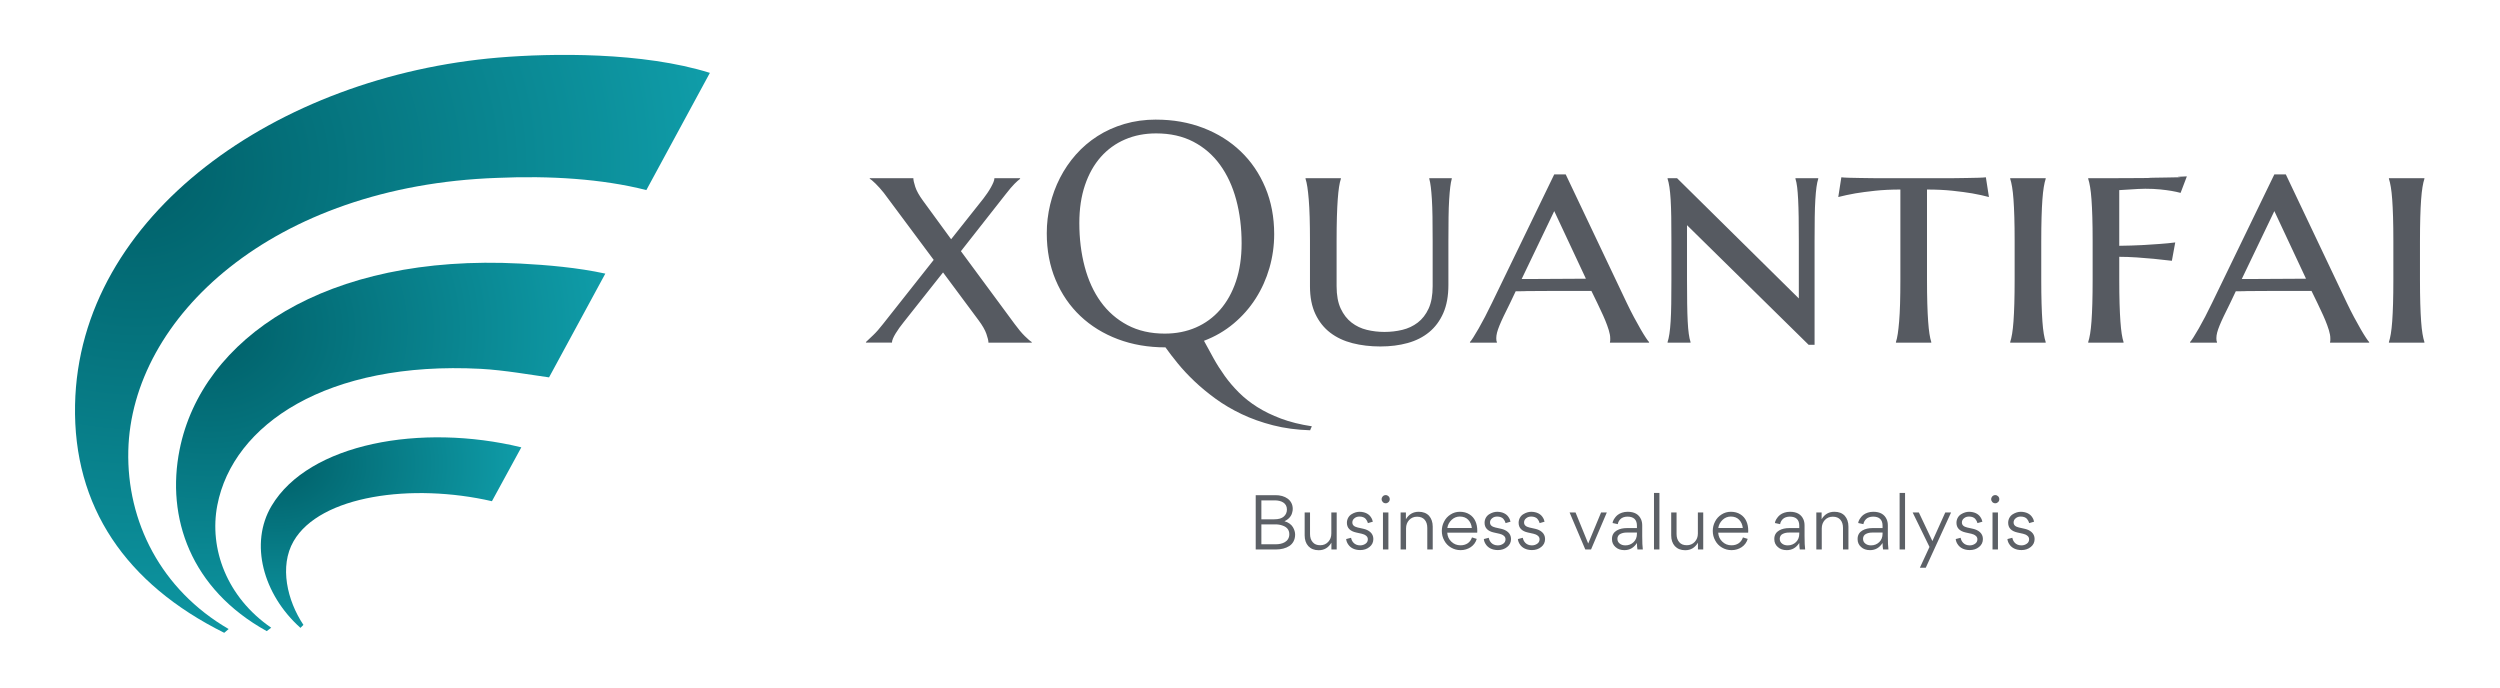 <svg xmlns="http://www.w3.org/2000/svg" xmlns:xlink="http://www.w3.org/1999/xlink"  viewBox="0 145 400 110"><defs><radialGradient id="gradient-15" cx="10%" cy="20%" r="100%" fx="10%" fy="20%">       <stop offset="0%" stop-color="rgba(0, 95, 104, 1)"></stop>       <stop offset="90%" stop-color="rgba(15, 156, 168, 1)"></stop>     </radialGradient></defs>
  
  <g data-name="icon" fill="url(#gradient-15)" data="id:1750744" transform="translate(8.254,145.568) scale(1.087)">
    <g><path d="M3.455,59.074C3.997,31.037,33.352,10.67,65.767,7.953c7.893-0.659,21.247-0.844,31.131,2.25l-9.352,17.253   c-6.528-1.661-14.235-2.134-21.918-1.797c-33.064,1.144-53.872,20.544-54.336,40.159c-0.244,10.416,4.785,20.447,14.77,26.248   l-0.652,0.557C10.918,85.411,3.16,74.064,3.455,59.074z"></path><path d="M18.844,65.656c3.279-16.372,21.514-28.878,50.168-27.383c3.968,0.209,8.473,0.598,12.494,1.479l-8.283,15.273   c-2.578-0.354-6.603-1.071-10.058-1.257C40.59,52.587,26.7,61.927,24.396,73.837c-1.237,6.395,1.385,13.541,7.928,18.034   l-0.656,0.504C20.464,86.175,16.835,75.665,18.844,65.656z"></path><path d="M32.375,73.946c5.484-9.222,22.011-12.208,36.767-8.624l-4.326,7.93c-11.73-2.699-25.31-0.866-29.202,5.896   c-2.116,3.68-0.936,8.737,1.454,12.306l-0.438,0.441C31.113,86.96,29.106,79.448,32.375,73.946z"></path></g>
    <rect x="0.447" y="4.555" width="99.451" height="91.068" fill="transparent" pointer-events="all"></rect></g><g data-name="business_name" fill="#565A61" data="id:24" transform="translate(138.161,139.717) scale(1.253)"><path d="M10.156,39.004l-5.039,6.367q-0.273,0.332-0.537,0.703t-0.479,0.723t-0.342,0.654t-0.127,0.518l-3.32,0l0-0.078q0.332-0.312,0.918-0.869t1.25-1.416l6.484-8.203l-6.367-8.555q-0.547-0.684-1.055-1.182t-0.742-0.615l0-0.078l5.566,0q0,0.352,0.244,1.104t0.986,1.768l3.594,4.922l4.121-5.195q0.254-0.332,0.508-0.703t0.449-0.723t0.322-0.654t0.127-0.518l3.281,0l0,0.078q-0.293,0.215-0.723,0.645t-1.113,1.309l-5.723,7.285l6.875,9.316q0.684,0.938,1.289,1.533t0.879,0.752l0,0.078l-5.527,0q0-0.371-0.264-1.123t-1.006-1.748z M37.363,19.492q3.262,0,6.025,1.064t4.775,2.988t3.145,4.619t1.133,5.957q0,2.207-0.605,4.307t-1.758,3.906t-2.822,3.203t-3.779,2.197q0.586,1.094,1.221,2.236t1.426,2.246t1.807,2.119t2.344,1.855t3.047,1.484t3.926,0.977q-0.02,0.059-0.059,0.137t-0.078,0.166t-0.078,0.205q-2.559-0.078-4.736-0.635t-4.004-1.426t-3.33-1.963t-2.705-2.236t-2.119-2.266t-1.582-2.061q-3.301,0-6.074-1.045t-4.795-2.959t-3.154-4.6t-1.133-5.967q0-1.855,0.43-3.652t1.26-3.418t2.031-2.979t2.754-2.354t3.438-1.553t4.053-0.557z M38.477,46.816q2.168,0,3.965-0.781t3.096-2.266t2.021-3.623t0.723-4.854q0-3.008-0.693-5.576t-2.061-4.453t-3.408-2.949t-4.756-1.064q-2.168,0-3.965,0.771t-3.096,2.236t-2.021,3.594t-0.723,4.844q0,2.988,0.684,5.576t2.051,4.482t3.418,2.979t4.766,1.084z M72.676,34.922q0-1.738-0.02-3.027t-0.078-2.227t-0.137-1.572t-0.195-1.045l0-0.078l2.871,0l0,0.078q-0.117,0.41-0.195,1.055t-0.137,1.592t-0.078,2.246t-0.02,3.057l0,5.605q0,2.109-0.654,3.594t-1.807,2.432t-2.744,1.387t-3.486,0.439q-1.914,0-3.555-0.42t-2.842-1.338t-1.895-2.383t-0.693-3.555l0-5.762q0-1.758-0.039-3.057t-0.117-2.246t-0.176-1.592t-0.234-1.055l0-0.078l4.512,0l0,0.078q-0.137,0.41-0.234,1.045t-0.166,1.572t-0.107,2.227t-0.039,3.027l0,5.84q0,1.738,0.527,2.861t1.387,1.787t1.953,0.928t2.246,0.264q1.172,0,2.275-0.264t1.973-0.928t1.387-1.787t0.518-2.861l0-5.84z M92.949,41.367l-1.318,0l-1.729,0l-1.934,0t-1.895,0.01t-1.641,0.02t-1.152,0.01l-0.723,1.523q-0.469,0.938-0.801,1.631t-0.547,1.221t-0.312,0.908t-0.098,0.713q0,0.215,0.02,0.322t0.059,0.166l0,0.078l-3.438,0l0-0.078q0.137-0.137,0.43-0.596t0.674-1.123t0.82-1.504t0.869-1.738l7.969-16.445l1.465,0l7.812,16.445q0.449,0.938,0.908,1.797t0.85,1.533t0.684,1.113t0.391,0.518l0,0.078l-5,0q0.039-0.156,0.039-0.283l0-0.283q0-0.43-0.186-1.035t-0.449-1.24t-0.547-1.221t-0.459-0.977z M84.043,39.844l1.191,0q0.82,0,1.748-0.01t1.865-0.01t1.816-0.01t1.582-0.01l-4.043-8.633z M121.445,48.242l-0.762,0l-15.527-15.273l0,6.953q0,1.758,0.02,3.066t0.068,2.256t0.137,1.592t0.225,1.055l0,0.078l-2.93,0l0-0.078q0.137-0.41,0.234-1.055t0.156-1.592t0.078-2.256t0.02-3.066l0-4.922q0-1.758-0.02-3.057t-0.078-2.246t-0.156-1.592t-0.234-1.055l0-0.078l1.211,0l15.547,15.352l0-7.324q0-1.758-0.02-3.057t-0.068-2.246t-0.127-1.592t-0.215-1.055l0-0.078l2.91,0l0,0.078q-0.137,0.41-0.225,1.055t-0.146,1.592t-0.078,2.246t-0.02,3.057l0,13.242z M132.402,28.418q-1.777,0-3.232,0.156t-2.51,0.332q-1.211,0.215-2.188,0.469l0.391-2.52q0.293,0.039,0.957,0.059t1.396,0.029t1.387,0.02t0.908,0.01l9.238,0q0.234,0,0.869-0.01t1.357-0.02t1.387-0.029t0.957-0.059l0.391,2.52q-0.938-0.254-2.148-0.469q-1.035-0.176-2.49-0.332t-3.271-0.156l0,11.504q0,1.758,0.039,3.066t0.107,2.256t0.166,1.592t0.234,1.055l0,0.078l-4.512,0l0-0.078q0.137-0.41,0.234-1.055t0.176-1.592t0.117-2.256t0.039-3.066l0-11.504z M146.992,35q0-1.758-0.039-3.057t-0.107-2.246t-0.176-1.592t-0.244-1.055l0-0.078l4.531,0l0,0.078q-0.137,0.41-0.244,1.055t-0.176,1.592t-0.107,2.246t-0.039,3.057l0,4.922q0,1.758,0.039,3.066t0.107,2.256t0.176,1.592t0.244,1.055l0,0.078l-4.531,0l0-0.078q0.137-0.41,0.244-1.055t0.176-1.592t0.107-2.256t0.039-3.066l0-4.922z M160.352,39.922q0,1.758,0.039,3.066t0.107,2.256t0.166,1.592t0.234,1.055l0,0.078l-4.512,0l0-0.078q0.137-0.41,0.244-1.055t0.176-1.592t0.107-2.256t0.039-3.066l0-4.922q0-1.758-0.039-3.057t-0.107-2.246t-0.176-1.592t-0.244-1.055l0-0.078l2.627,0t2.676-0.01t2.52-0.029t2.168-0.049t1.65-0.059t0.957-0.088l-0.801,2.109q-0.508-0.137-1.172-0.254q-0.566-0.098-1.416-0.186t-1.924-0.088q-0.391,0-0.947,0.029t-1.084,0.068q-0.625,0.039-1.289,0.078l0,7.109q1.582-0.02,2.891-0.088t2.266-0.146q1.113-0.078,1.992-0.195l-0.43,2.344q-1.152-0.137-2.324-0.254q-0.996-0.098-2.178-0.176t-2.217-0.078l0,2.91z M184.902,41.367l-1.318,0l-1.729,0l-1.934,0t-1.895,0.01t-1.641,0.02t-1.152,0.01l-0.723,1.523q-0.469,0.938-0.801,1.631t-0.547,1.221t-0.312,0.908t-0.098,0.713q0,0.215,0.02,0.322t0.059,0.166l0,0.078l-3.438,0l0-0.078q0.137-0.137,0.43-0.596t0.674-1.123t0.82-1.504t0.869-1.738l7.969-16.445l1.465,0l7.812,16.445q0.449,0.938,0.908,1.797t0.85,1.533t0.684,1.113t0.391,0.518l0,0.078l-5,0q0.039-0.156,0.039-0.283l0-0.283q0-0.43-0.186-1.035t-0.449-1.24t-0.547-1.221t-0.459-0.977z M175.996,39.844l1.191,0q0.82,0,1.748-0.01t1.865-0.01t1.816-0.01t1.582-0.01l-4.043-8.633z M195.352,35q0-1.758-0.039-3.057t-0.107-2.246t-0.176-1.592t-0.244-1.055l0-0.078l4.531,0l0,0.078q-0.137,0.41-0.244,1.055t-0.176,1.592t-0.107,2.246t-0.039,3.057l0,4.922q0,1.758,0.039,3.066t0.107,2.256t0.176,1.592t0.244,1.055l0,0.078l-4.531,0l0-0.078q0.137-0.41,0.244-1.055t0.176-1.592t0.107-2.256t0.039-3.066l0-4.922z"></path><rect x="-2.688" y="16.492" width="205.004" height="45.668" fill="transparent" pointer-events="all"></rect></g><g data-name="slogan" fill="#5c6066" data="id:163" transform="translate(199.71,218.612) scale(0.298)"><path d="M14.92,48l-10.88,0l0-29.16l10.48,0c5.28-0.08,9.4,2.64,9.4,7.32c0,0.68-0.04,1.28-0.4,2.4c-0.16,0.56-0.4,1.04-0.72,1.52c-0.6,0.96-1.8,2.08-3.32,2.76c2.04,0.52,3.68,1.76,4.52,3.16s1.2,2.8,1.2,4c0,2.72-1.16,4.84-3.08,6.12c-1.92,1.24-4.4,1.88-7.2,1.88z M14.28,21.64l-7.2,0l0,10.16l6.96,0c2.28,0,3.96-0.48,5.08-1.48s1.68-2.24,1.68-3.8c0-3.56-3.2-4.88-6.52-4.88z M14.4,34.52l-7.32,0l0,10.68l7.92,0c3.16,0,7.08-1.28,7.08-5.4c0-2.52-1.56-3.92-3.52-4.6c-1.36-0.52-2.68-0.68-4.16-0.68z M30.32,28.12l2.88,0l0,11.56c0,1.84,0.48,3.32,1.44,4.4c0.92,1.12,2.28,1.64,4.08,1.64c1.72,0,3.12-0.6,4.24-1.8s1.68-2.68,1.68-4.48l0-11.32l2.88,0l0,19.88l-2.84,0l0-3.64c-1.6,2.68-3.84,4.04-6.84,4.04c-2.36,0-4.2-0.76-5.56-2.2c-1.32-1.48-1.96-3.4-1.96-5.8l0-12.28z M67.2,42.36c0,1.76-0.68,3.2-2.04,4.28c-1.36,1.12-3.04,1.68-5,1.68c-3.2,0-5.28-1.32-6.36-2.88c-0.8-1.08-1.08-2.04-1.2-3.04l2.64-0.68c0.32,1.84,1.72,4.08,4.88,4.08c1.12,0,2.08-0.32,2.92-0.92c0.8-0.56,1.2-1.36,1.2-2.36c0-0.8-0.32-1.44-0.96-1.92c-0.64-0.52-1.4-0.84-2.28-1.04l-3.04-0.68c-3.28-0.72-4.96-2.48-4.96-5.2c0-2.04,1.04-3.72,2.48-4.6c1.4-0.88,2.92-1.32,4.28-1.32c3,0.04,4.92,1.2,5.96,2.64c0.72,1,1.04,1.84,1.2,2.68l-2.64,0.76c-0.2-0.8-0.52-1.44-1.16-2.24c-0.68-0.8-1.88-1.28-3.36-1.28c-1.08,0-1.96,0.28-2.72,0.92c-0.76,0.6-1.12,1.36-1.12,2.24c0,1.56,1.12,2.28,2.88,2.72l3.2,0.72c2.6,0.6,5.2,2.24,5.2,5.44z M72.28,22.56c-0.4-0.44-0.64-0.96-0.64-1.56s0.24-1.12,0.64-1.56c0.4-0.4,0.96-0.64,1.56-0.64s1.12,0.24,1.52,0.64c0.44,0.44,0.64,0.96,0.64,1.56s-0.2,1.12-0.64,1.56c-0.4,0.4-0.92,0.64-1.52,0.64s-1.16-0.24-1.56-0.64z M72.36,48l0-19.88l2.92,0l0,19.88l-2.92,0z M99.08,48l-2.92,0l0-11.56c0-1.84-0.44-3.28-1.4-4.4c-0.92-1.08-2.28-1.64-4.08-1.64c-1.72,0-3.16,0.6-4.28,1.8c-1.08,1.2-1.64,2.68-1.64,4.48l0,11.32l-2.92,0l0-19.88l2.84,0l0,3.64c1.6-2.68,3.88-4,6.88-4c2.36,0,4.2,0.72,5.56,2.16c1.28,1.48,1.96,3.4,1.96,5.8l0,12.28z M122.96,38.96l-16.08,0c0.12,1.96,0.84,3.56,2.2,4.84c1.36,1.32,3,1.96,4.92,1.96c3,0,5.24-1.48,6.16-4.24l2.56,0.8c-0.56,1.88-1.64,3.36-3.24,4.44c-1.6,1.04-3.4,1.6-5.44,1.6c-1.88,0-3.6-0.48-5.16-1.4s-2.76-2.16-3.6-3.76c-0.88-1.56-1.32-3.28-1.32-5.16c0-1.8,0.4-3.48,1.24-5.04c0.8-1.6,1.96-2.84,3.48-3.8c1.48-0.96,3.16-1.44,4.96-1.44c1.96,0,3.68,0.44,5.12,1.36c1.44,0.88,2.52,2.12,3.2,3.64c0.72,1.52,1.04,3.24,1.04,5.24c0,0.2,0,0.52-0.04,0.96z M106.92,36.48l13.16,0c-0.2-1.84-0.88-3.32-2-4.48c-1.12-1.12-2.6-1.68-4.44-1.68c-1.72,0-3.16,0.6-4.44,1.8c-1.28,1.24-2.04,2.68-2.28,4.36z M141.12,42.36c0,1.76-0.68,3.2-2.04,4.28c-1.36,1.12-3.04,1.68-5,1.68c-3.2,0-5.28-1.32-6.36-2.88c-0.8-1.08-1.08-2.04-1.2-3.04l2.64-0.68c0.32,1.84,1.72,4.08,4.88,4.08c1.12,0,2.08-0.32,2.92-0.92c0.8-0.56,1.2-1.36,1.2-2.36c0-0.8-0.32-1.44-0.96-1.92c-0.64-0.52-1.4-0.84-2.28-1.04l-3.04-0.68c-3.28-0.72-4.96-2.48-4.96-5.2c0-2.04,1.04-3.72,2.48-4.6c1.4-0.88,2.92-1.32,4.28-1.32c3,0.04,4.92,1.2,5.96,2.64c0.72,1,1.04,1.84,1.2,2.68l-2.64,0.76c-0.2-0.8-0.52-1.44-1.16-2.24c-0.68-0.8-1.88-1.28-3.36-1.28c-1.08,0-1.96,0.28-2.72,0.92c-0.76,0.6-1.12,1.36-1.12,2.24c0,1.56,1.12,2.28,2.88,2.72l3.2,0.72c2.6,0.6,5.2,2.24,5.2,5.44z M159.4,42.36c0,1.76-0.68,3.2-2.04,4.28c-1.36,1.12-3.04,1.68-5,1.68c-3.2,0-5.28-1.32-6.36-2.88c-0.8-1.08-1.08-2.04-1.2-3.04l2.64-0.68c0.32,1.84,1.72,4.08,4.88,4.08c1.12,0,2.08-0.32,2.92-0.92c0.8-0.56,1.2-1.36,1.2-2.36c0-0.8-0.32-1.44-0.96-1.92c-0.64-0.52-1.4-0.84-2.28-1.04l-3.04-0.68c-3.28-0.72-4.96-2.48-4.96-5.2c0-2.04,1.04-3.72,2.48-4.6c1.4-0.88,2.92-1.32,4.28-1.32c3,0.04,4.92,1.2,5.96,2.64c0.72,1,1.04,1.84,1.2,2.68l-2.64,0.76c-0.2-0.8-0.52-1.44-1.16-2.24c-0.68-0.8-1.88-1.28-3.36-1.28c-1.08,0-1.96,0.28-2.72,0.92c-0.76,0.6-1.12,1.36-1.12,2.24c0,1.56,1.12,2.28,2.88,2.72l3.2,0.72c2.6,0.6,5.2,2.24,5.2,5.44z  M184.08,48l-3.08,0l-8.44-19.88l3.2,0l6.8,16.68l6.92-16.68l3.08,0z M203.2,36.52l5.52,0l0-1.32c0-3.2-1.76-4.84-5.08-4.84c-1.6,0-2.96,0.52-3.76,1.32s-1.28,1.72-1.44,2.72l-2.8-0.6c0.04-1,1-2.96,2.8-4.4c1.2-0.92,3.12-1.64,5.28-1.64c3.64,0,6.04,1.36,7.24,4.12c0.4,0.92,0.6,2,0.6,3.28l0,5.6c0,3.32,0.12,5.76,0.32,7.24l-2.88,0c-0.16-0.88-0.28-2.04-0.28-3.48l0,0c-1.68,2.56-3.88,3.84-6.72,3.84c-1.96,0-3.6-0.56-4.8-1.68c-1.24-1.08-1.88-2.48-1.88-4.2l0-0.2c0-4.32,4.32-5.76,7.88-5.76z M208.72,39.6l0-0.68l-5.56,0c-1.16,0-2.24,0.2-3.24,0.68c-1,0.44-1.68,1.4-1.68,2.64c0,1.12,0.4,1.96,1.24,2.6c0.8,0.64,1.8,0.96,3.04,0.96c1.76,0,3.24-0.6,4.44-1.76c1.16-1.12,1.76-2.64,1.76-4.44z M217.88,48l0-30.36l2.92,0l0,30.36l-2.92,0z M227.12,28.12l2.88,0l0,11.56c0,1.84,0.48,3.32,1.44,4.4c0.92,1.12,2.28,1.64,4.08,1.64c1.72,0,3.12-0.6,4.24-1.8s1.68-2.68,1.68-4.48l0-11.32l2.88,0l0,19.88l-2.84,0l0-3.64c-1.6,2.68-3.84,4.04-6.84,4.04c-2.36,0-4.2-0.76-5.56-2.2c-1.32-1.48-1.96-3.4-1.96-5.8l0-12.28z M268.44,38.96l-16.08,0c0.12,1.96,0.84,3.56,2.2,4.84c1.36,1.32,3,1.96,4.92,1.96c3,0,5.24-1.48,6.16-4.24l2.56,0.8c-0.56,1.88-1.64,3.36-3.24,4.44c-1.6,1.04-3.4,1.6-5.44,1.6c-1.88,0-3.6-0.48-5.16-1.4s-2.76-2.16-3.6-3.76c-0.88-1.56-1.32-3.28-1.32-5.16c0-1.8,0.4-3.48,1.24-5.04c0.8-1.6,1.96-2.84,3.48-3.8c1.48-0.96,3.16-1.44,4.96-1.44c1.96,0,3.68,0.44,5.12,1.36c1.44,0.88,2.52,2.12,3.2,3.64c0.72,1.52,1.04,3.24,1.04,5.24c0,0.2,0,0.52-0.04,0.96z M252.4,36.48l13.16,0c-0.2-1.84-0.88-3.32-2-4.48c-1.12-1.12-2.6-1.68-4.44-1.68c-1.72,0-3.16,0.6-4.44,1.8c-1.28,1.24-2.04,2.68-2.28,4.36z  M290.36,36.52l5.52,0l0-1.32c0-3.2-1.76-4.84-5.08-4.84c-1.6,0-2.96,0.52-3.76,1.32s-1.28,1.72-1.44,2.72l-2.8-0.6c0.04-1,1-2.96,2.8-4.4c1.2-0.92,3.12-1.64,5.28-1.64c3.64,0,6.04,1.36,7.24,4.12c0.4,0.92,0.6,2,0.6,3.28l0,5.6c0,3.32,0.12,5.76,0.32,7.24l-2.88,0c-0.16-0.88-0.28-2.04-0.28-3.48l0,0c-1.68,2.56-3.88,3.84-6.72,3.84c-1.96,0-3.6-0.56-4.8-1.68c-1.24-1.08-1.88-2.48-1.88-4.2l0-0.2c0-4.32,4.32-5.76,7.88-5.76z M295.88,39.6l0-0.68l-5.56,0c-1.16,0-2.24,0.2-3.24,0.68c-1,0.44-1.68,1.4-1.68,2.64c0,1.12,0.4,1.96,1.24,2.6c0.8,0.64,1.8,0.96,3.04,0.96c1.76,0,3.24-0.6,4.44-1.76c1.16-1.12,1.76-2.64,1.76-4.44z M322.28,48l-2.92,0l0-11.56c0-1.84-0.44-3.28-1.4-4.4c-0.92-1.08-2.28-1.64-4.08-1.64c-1.72,0-3.16,0.6-4.28,1.8c-1.08,1.2-1.64,2.68-1.64,4.48l0,11.32l-2.92,0l0-19.88l2.84,0l0,3.64c1.6-2.68,3.88-4,6.88-4c2.36,0,4.2,0.72,5.56,2.16c1.28,1.48,1.96,3.4,1.96,5.8l0,12.28z M335.08,36.52l5.52,0l0-1.32c0-3.2-1.76-4.84-5.08-4.84c-1.6,0-2.96,0.52-3.76,1.32s-1.28,1.72-1.44,2.72l-2.8-0.6c0.04-1,1-2.96,2.8-4.4c1.2-0.92,3.12-1.64,5.28-1.64c3.64,0,6.04,1.36,7.24,4.12c0.4,0.92,0.6,2,0.6,3.28l0,5.6c0,3.32,0.12,5.76,0.32,7.24l-2.88,0c-0.16-0.88-0.28-2.04-0.28-3.48l0,0c-1.68,2.56-3.88,3.84-6.72,3.84c-1.96,0-3.6-0.56-4.8-1.68c-1.24-1.08-1.88-2.48-1.88-4.2l0-0.2c0-4.32,4.32-5.76,7.88-5.76z M340.6,39.6l0-0.68l-5.56,0c-1.16,0-2.24,0.2-3.24,0.68c-1,0.44-1.68,1.4-1.68,2.64c0,1.12,0.4,1.96,1.24,2.6c0.8,0.64,1.8,0.96,3.04,0.96c1.76,0,3.24-0.6,4.44-1.76c1.16-1.12,1.76-2.64,1.76-4.44z M349.76,48l0-30.36l2.92,0l0,30.36l-2.92,0z M363.8,57.8l-3.16,0l5.16-11.16l-9.04-18.52l3.32,0l7.28,15.36l6.92-15.36l3.12,0z M394.48,42.36c0,1.76-0.68,3.2-2.04,4.28c-1.36,1.12-3.04,1.68-5,1.68c-3.2,0-5.28-1.32-6.36-2.88c-0.8-1.08-1.08-2.04-1.2-3.04l2.64-0.68c0.32,1.84,1.72,4.08,4.88,4.08c1.12,0,2.08-0.32,2.92-0.92c0.8-0.56,1.2-1.36,1.2-2.36c0-0.8-0.32-1.44-0.96-1.92c-0.64-0.52-1.4-0.84-2.28-1.04l-3.04-0.68c-3.28-0.72-4.96-2.48-4.96-5.2c0-2.04,1.04-3.72,2.48-4.6c1.4-0.88,2.92-1.32,4.28-1.32c3,0.04,4.92,1.2,5.96,2.64c0.72,1,1.04,1.84,1.2,2.68l-2.64,0.76c-0.2-0.8-0.52-1.44-1.16-2.24c-0.68-0.8-1.88-1.28-3.36-1.28c-1.08,0-1.96,0.28-2.72,0.92c-0.76,0.6-1.12,1.36-1.12,2.24c0,1.56,1.12,2.28,2.88,2.72l3.2,0.72c2.6,0.6,5.2,2.24,5.2,5.44z M399.56,22.56c-0.4-0.44-0.64-0.96-0.64-1.56s0.24-1.12,0.64-1.56c0.4-0.4,0.96-0.64,1.56-0.64s1.12,0.24,1.52,0.64c0.44,0.44,0.64,0.96,0.64,1.56s-0.2,1.12-0.64,1.56c-0.4,0.4-0.92,0.64-1.52,0.64s-1.16-0.24-1.56-0.64z M399.64,48l0-19.88l2.92,0l0,19.88l-2.92,0z M422.24,42.36c0,1.76-0.68,3.2-2.04,4.28c-1.36,1.12-3.04,1.68-5,1.68c-3.2,0-5.28-1.32-6.36-2.88c-0.8-1.08-1.08-2.04-1.2-3.04l2.64-0.68c0.32,1.84,1.72,4.08,4.88,4.08c1.12,0,2.08-0.32,2.92-0.92c0.8-0.56,1.2-1.36,1.2-2.36c0-0.8-0.32-1.44-0.96-1.92c-0.64-0.52-1.4-0.84-2.28-1.04l-3.04-0.68c-3.28-0.72-4.96-2.48-4.96-5.2c0-2.04,1.04-3.72,2.48-4.6c1.4-0.88,2.92-1.32,4.28-1.32c3,0.04,4.92,1.2,5.96,2.64c0.72,1,1.04,1.84,1.2,2.68l-2.64,0.76c-0.2-0.8-0.52-1.44-1.16-2.24c-0.68-0.8-1.88-1.28-3.36-1.28c-1.08,0-1.96,0.28-2.72,0.92c-0.76,0.6-1.12,1.36-1.12,2.24c0,1.56,1.12,2.28,2.88,2.72l3.2,0.72c2.6,0.6,5.2,2.24,5.2,5.44z"></path><rect x="1.04" y="14.64" width="424.2" height="46.16" fill="transparent" pointer-events="all"></rect></g></svg>